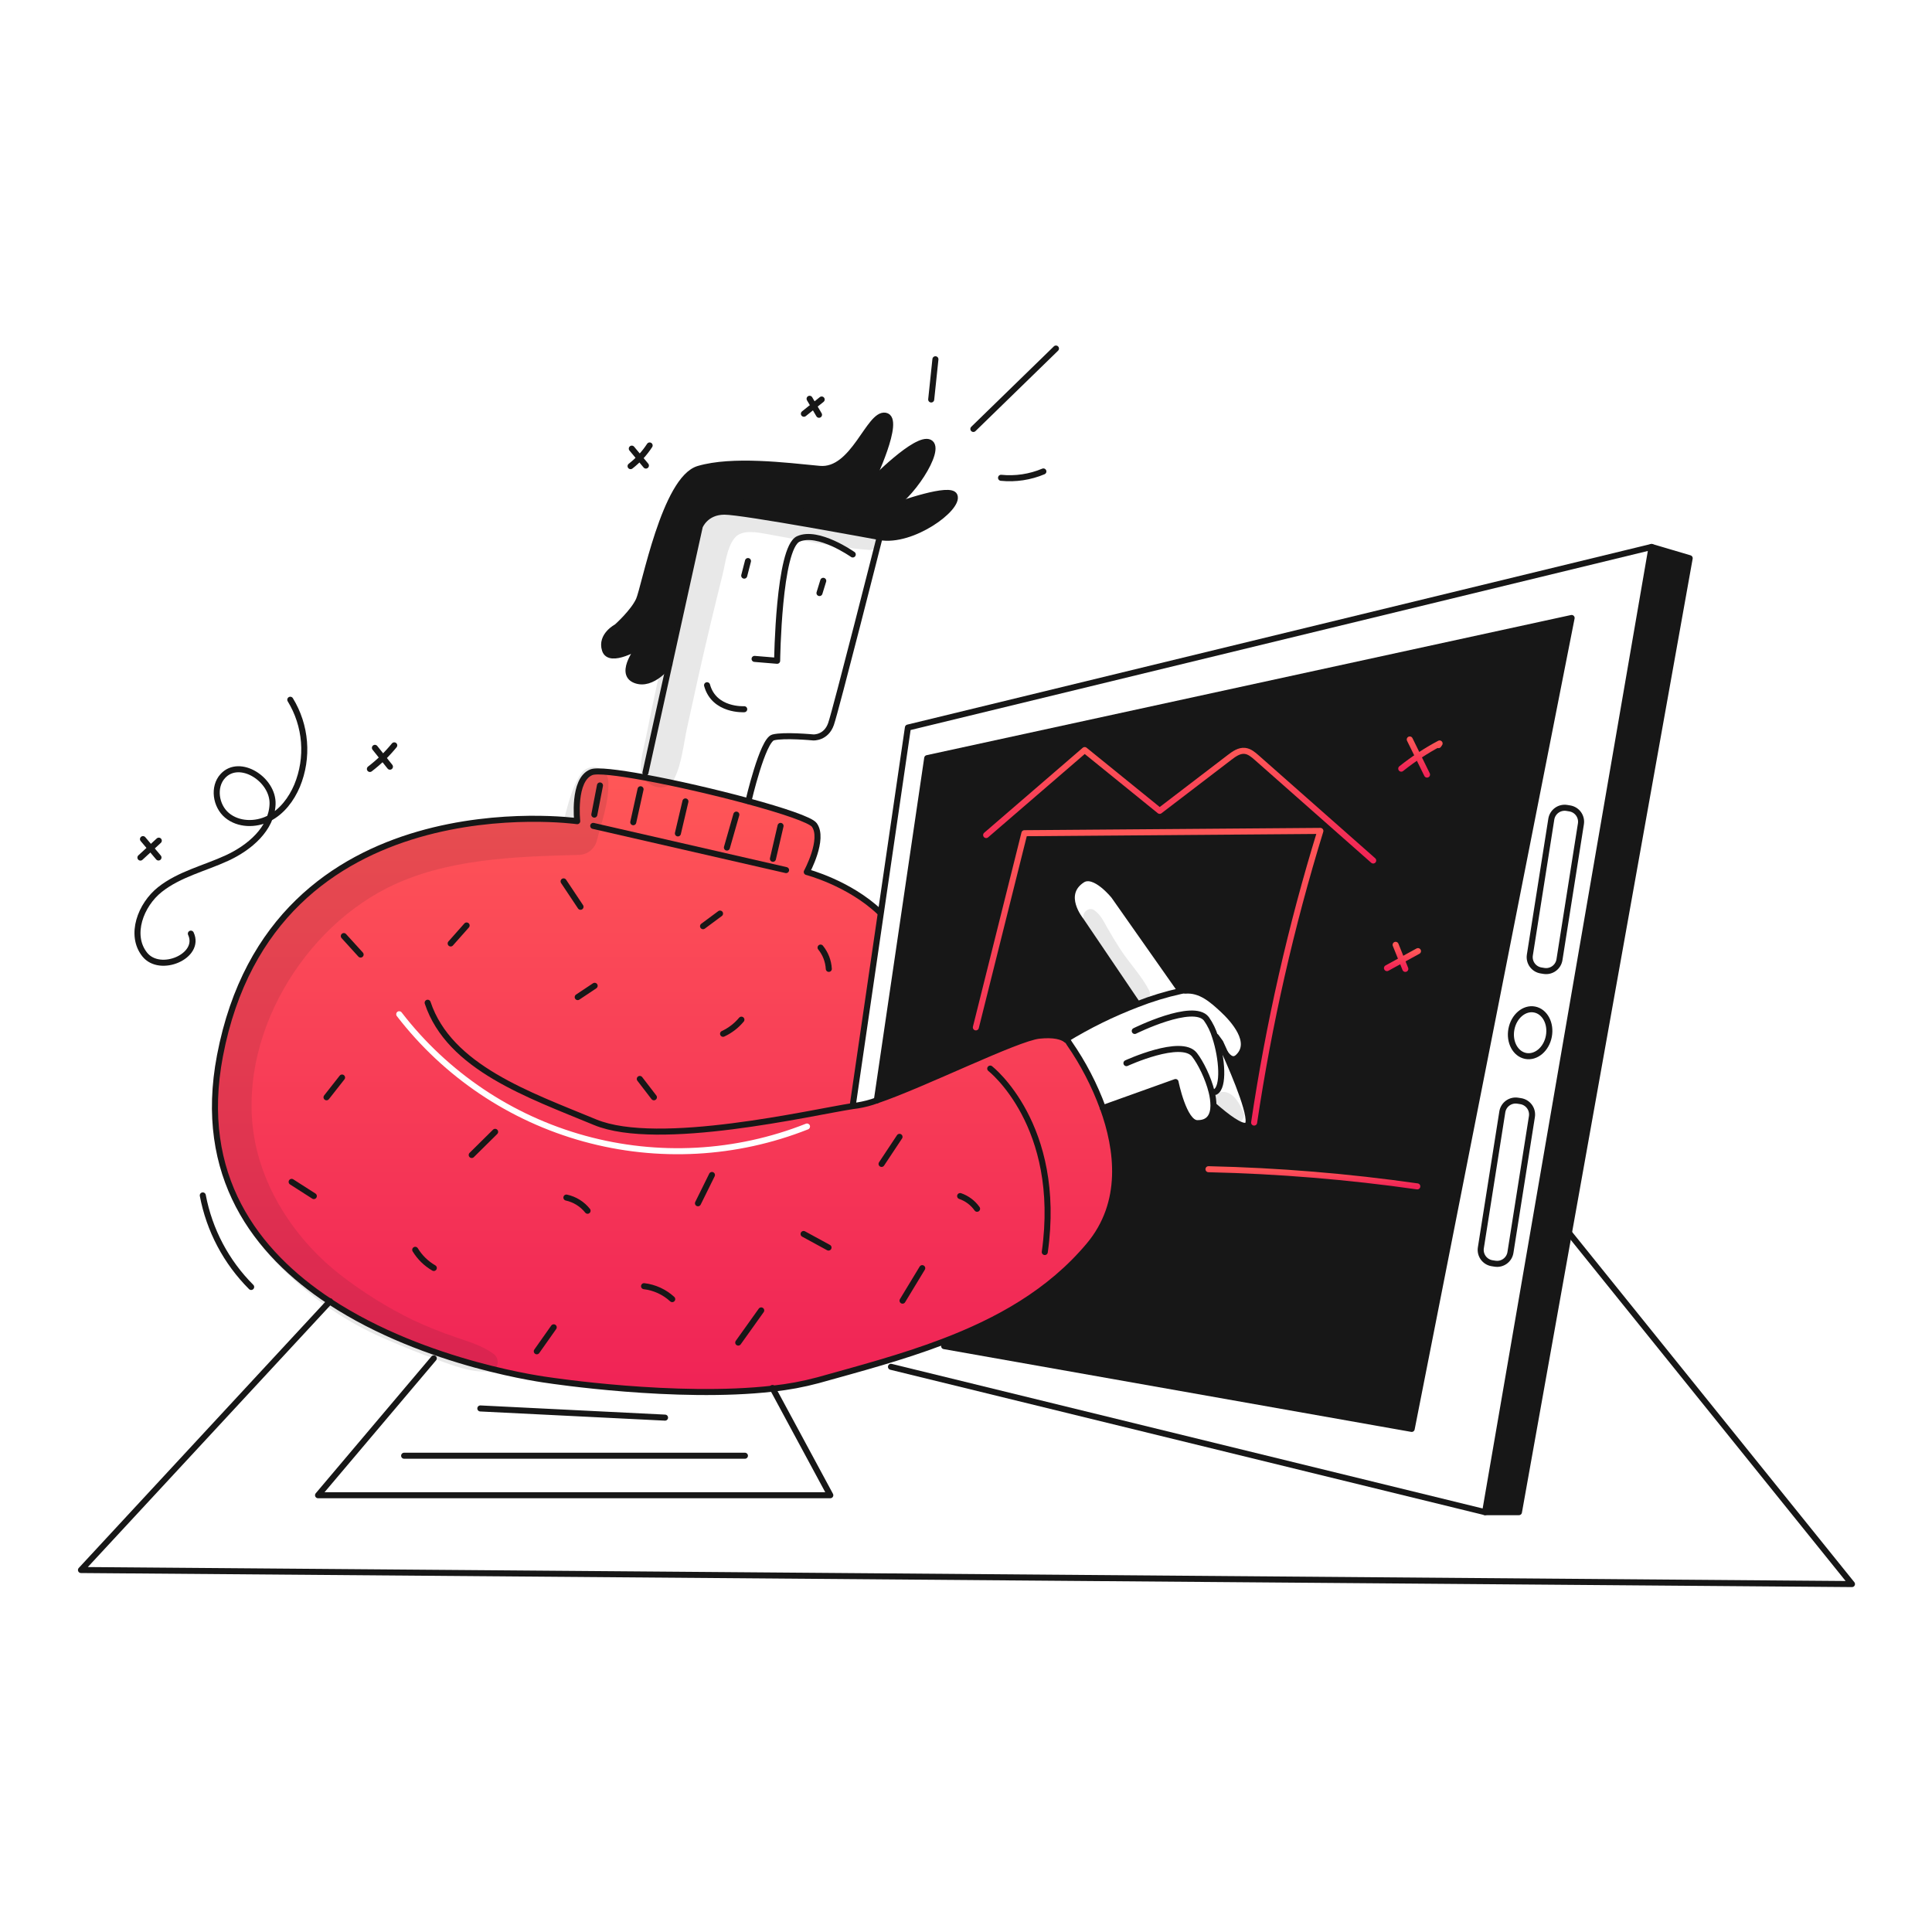 <svg width="960" height="960" viewBox="0 0 960 960" fill="none" xmlns="http://www.w3.org/2000/svg">
<g clip-path="url(#clip0_435_1384)">
<path fill-rule="evenodd" clip-rule="evenodd" d="M272.685 685.825C272.685 685.825 336.121 695.5 384 690.007C391.595 689.206 399.114 687.808 406.49 685.828C408.978 685.132 411.483 684.437 414.001 683.737C431.89 678.769 450.442 673.616 468.336 666.815C495.719 656.415 521.57 642.167 541.119 618.867C558.979 597.583 555.453 571.046 548.042 550.583H548.032C543.859 539.17 538.237 528.34 531.304 518.359C530.923 517.582 530.326 516.93 529.586 516.481C527.709 515.18 523.894 513.819 516.345 514.624C510.083 515.292 492.816 522.833 474.762 530.718C460.567 536.917 445.885 543.329 435.684 546.779C432.586 547.918 429.386 548.755 426.128 549.279C425.463 549.358 424.668 549.468 423.774 549.597L423.724 549.279L437.731 453.321L437.115 453.232C421.897 438.739 400.877 433.285 400.877 433.285C400.877 433.285 409.768 416.912 404.622 409.912C402.765 407.389 389.076 402.799 371.881 398.131C355.451 393.67 335.833 389.151 320.287 386.3C306.946 383.846 296.595 382.627 293.834 383.727C284.486 387.472 286.821 408.034 286.821 408.034C286.821 408.034 135.603 386.767 109.309 524.554C97.905 584.294 127.11 622.548 163.844 646.717C211.833 678.285 272.685 685.825 272.685 685.825ZM199.56 503.053C199.054 502.396 198.112 502.274 197.456 502.779C196.8 503.285 196.677 504.227 197.183 504.883C220.517 535.182 253.081 557.062 289.953 567.215C326.824 577.367 365.998 575.241 401.553 561.157C402.324 560.852 402.701 559.981 402.396 559.21C402.091 558.44 401.219 558.063 400.449 558.368C365.499 572.212 326.992 574.302 290.749 564.322C254.506 554.342 222.497 532.836 199.56 503.053Z" fill="url(#paint0_linear_435_1384)"/>
<path d="M737.926 751.385L820.662 271.775L839.595 277.378L779.597 612.574L754.753 751.385H737.926Z" fill="#171717"/>
<path d="M780.928 307.07L701.46 710.013L469.135 668.878L468.335 666.812C495.722 656.412 521.569 642.167 541.118 618.863C558.978 597.576 555.452 571.043 548.041 550.58L584.12 537.657C584.12 537.657 588.173 557.971 594.878 558.09C600.759 558.199 602.904 554.504 602.964 549.428L603.222 549.438C609.49 554.951 616.742 560.464 619.493 559.272C623.546 557.524 613.583 534.041 608.785 523.323H608.795C610.513 525.806 612.768 527.485 615.152 525.27C623.052 517.939 612.967 506.634 607.464 501.548C602.199 496.681 596.447 491.615 588.928 492.248L587.865 492.188C587.465 492.267 587.065 492.347 586.665 492.436L586.635 492.297L553.517 445.173C553.517 445.173 543.911 433.153 537.732 437.206C526.587 444.517 536.958 457.172 536.958 457.172L564.682 498.118L565.03 499.032C552.703 503.742 540.838 509.581 529.587 516.475C527.71 515.175 523.895 513.813 516.346 514.618C505.16 515.81 458.86 538.935 435.685 546.773L460.721 376.714L780.928 307.07Z" fill="#171717"/>
<path d="M440.207 253.021C439.999 253.1 439.85 253.16 439.76 253.19C439.736 253.198 439.713 253.208 439.691 253.219C439.715 253.212 439.738 253.202 439.76 253.19C439.85 253.16 440 253.11 440.207 253.021ZM441.32 252.604C447.886 250.18 472.302 241.627 474.279 246.296C476.852 252.375 453.319 269.828 437.118 266.868C437.118 266.868 369.451 254.243 359.984 254.243C350.517 254.243 347.716 261.603 347.716 261.603L332.637 329.916C332.637 329.916 324.223 341.416 315.571 337.922C306.919 334.428 318.144 320.857 318.144 320.857C318.144 320.857 302.956 330.204 300.612 322.963C298.268 315.722 306.462 311.509 306.462 311.509C306.462 311.509 314.638 304.258 317.439 298.188C320.24 292.118 330.303 237.882 347.13 232.975C363.957 228.068 390.13 231.336 407.198 232.975C424.266 234.614 431.734 205.161 439.919 206.562C447.995 207.942 433.045 239.203 432.678 239.978C433.323 239.312 455.445 216.664 461.892 219.878C468.428 223.161 451.6 248.63 441.32 252.604Z" fill="#171717"/>
<path d="M423.728 549.278L437.735 453.32L451.135 361.525L820.662 271.775L737.926 751.385L442.721 679.159" stroke="#171717" stroke-width="3" stroke-linecap="round" stroke-linejoin="round"/>
<path d="M737.926 751.385H754.753L779.597 612.574L839.595 277.378L820.662 271.775" stroke="#171717" stroke-width="3" stroke-linecap="round" stroke-linejoin="round"/>
<path d="M163.996 646.557L163.847 646.716L40.234 780.133L920.234 787.116L779.596 612.574" stroke="#171717" stroke-width="3" stroke-linecap="round" stroke-linejoin="round"/>
<path d="M435.688 546.776L460.72 376.714L780.927 307.07L701.459 710.013L469.134 668.878" stroke="#171717" stroke-width="3" stroke-linecap="round" stroke-linejoin="round"/>
<path d="M215.541 674.957L158.036 742.971H412.572L384.003 690.006L383.825 689.678" stroke="#171717" stroke-width="3" stroke-linecap="round" stroke-linejoin="round"/>
<path d="M320.718 383.965L332.638 329.917L347.717 261.6C347.717 261.6 350.517 254.24 359.985 254.24C369.453 254.24 437.119 266.865 437.119 266.865C437.119 266.865 415.374 352.765 412.919 359.773C410.464 366.781 404.157 366.429 404.157 366.429C404.157 366.429 389.436 365.029 384.171 366.429C378.906 367.829 371.901 398.041 371.901 398.041" stroke="#171717" stroke-width="3" stroke-linecap="round" stroke-linejoin="round"/>
<path d="M548.045 550.579C555.456 571.042 558.982 597.578 541.122 618.861C521.573 642.161 495.722 656.411 468.339 666.811C447.926 674.569 426.658 680.182 406.493 685.824C399.116 687.805 391.596 689.203 384 690.006C336.121 695.499 272.685 685.824 272.685 685.824C272.685 685.824 211.833 678.283 163.844 646.715C127.11 622.546 97.905 584.293 109.309 524.553C135.603 386.766 286.821 408.033 286.821 408.033C286.821 408.033 284.486 387.471 293.834 383.726C296.595 382.626 306.946 383.845 320.287 386.299C335.833 389.15 355.451 393.669 371.881 398.13C389.076 402.798 402.765 407.388 404.622 409.911C409.768 416.911 400.877 433.284 400.877 433.284C400.877 433.284 421.897 438.738 437.115 453.231" stroke="#171717" stroke-width="3" stroke-linecap="round" stroke-linejoin="round"/>
<path d="M212.5 498.26C223.248 530.514 262.982 544.06 295.7 557.623C327.041 570.606 403.419 552.716 423.773 549.597C424.667 549.468 425.462 549.358 426.127 549.279C429.385 548.755 432.586 547.918 435.683 546.779C458.858 538.941 505.158 515.816 516.344 514.624C523.893 513.819 527.708 515.18 529.585 516.481C530.325 516.93 530.921 517.582 531.303 518.359C538.236 528.339 543.859 539.169 548.031 550.583" stroke="#171717" stroke-width="3" stroke-linecap="round" stroke-linejoin="round"/>
<path d="M200.811 723.344H370.147" stroke="#171717" stroke-width="3" stroke-linecap="round" stroke-linejoin="round"/>
<path d="M238.677 699.85L330.453 704.41" stroke="#171717" stroke-width="3" stroke-linecap="round" stroke-linejoin="round"/>
<path d="M294.771 410.379L390.599 432.342" stroke="#171717" stroke-width="3" stroke-linecap="round" stroke-linejoin="round"/>
<path d="M492.04 530.98C492.04 530.98 528.029 559.023 519.149 622.13" stroke="#171717" stroke-width="3" stroke-linecap="round" stroke-linejoin="round"/>
<path d="M441.32 252.605C447.886 250.181 472.302 241.628 474.279 246.297C476.852 252.376 453.319 269.829 437.118 266.869" stroke="#171717" stroke-width="3" stroke-linecap="round" stroke-linejoin="round"/>
<path d="M439.661 253.229C439.672 253.228 439.682 253.225 439.691 253.219C439.713 253.208 439.736 253.198 439.76 253.19C439.85 253.16 439.999 253.1 440.207 253.021" stroke="#171717" stroke-width="3" stroke-linecap="round" stroke-linejoin="round"/>
<path d="M432.668 239.989C432.668 239.986 432.669 239.983 432.671 239.982C432.673 239.98 432.675 239.979 432.678 239.979C433.323 239.313 455.445 216.665 461.892 219.879C468.428 223.157 451.601 248.626 441.32 252.6C441.316 252.603 441.311 252.606 441.306 252.607C441.301 252.609 441.295 252.609 441.29 252.609C441.042 252.709 440.833 252.788 440.654 252.848C440.585 252.878 440.535 252.888 440.525 252.898C440.423 252.948 440.317 252.988 440.207 253.017C439.999 253.106 439.85 253.156 439.76 253.186C439.738 253.197 439.715 253.207 439.691 253.215" stroke="#171717" stroke-width="3" stroke-linecap="round" stroke-linejoin="round"/>
<path d="M332.637 329.916C332.637 329.916 324.223 341.416 315.571 337.922C306.919 334.428 318.144 320.857 318.144 320.857C318.144 320.857 302.956 330.204 300.612 322.963C298.268 315.722 306.462 311.509 306.462 311.509C306.462 311.509 314.638 304.258 317.439 298.188C320.24 292.118 330.303 237.882 347.13 232.975C363.957 228.068 390.13 231.336 407.198 232.975C424.266 234.614 431.734 205.161 439.919 206.562C447.995 207.942 433.045 239.203 432.678 239.978" stroke="#171717" stroke-width="3" stroke-linecap="round" stroke-linejoin="round"/>
<path d="M423.727 275.51C423.727 275.51 406.493 263.362 396.679 267.802C386.865 272.242 386.159 328.337 386.159 328.337L374.944 327.403" stroke="#171717" stroke-width="3" stroke-linecap="round" stroke-linejoin="round"/>
<path d="M369.8 352.407C369.8 352.407 354.841 353.34 351.334 340.486" stroke="#171717" stroke-width="3" stroke-linecap="round" stroke-linejoin="round"/>
<path d="M369.799 286.031L371.667 278.789" stroke="#171717" stroke-width="3" stroke-linecap="round" stroke-linejoin="round"/>
<path d="M407.198 294.683L409.066 288.604" stroke="#171717" stroke-width="3" stroke-linecap="round" stroke-linejoin="round"/>
<path d="M769.613 514.918C768.413 521.285 763.276 525.666 758.14 524.702C753.004 523.738 749.806 517.779 751.008 511.402C752.21 505.025 757.355 500.644 762.491 501.618C767.627 502.592 770.815 508.541 769.613 514.918Z" stroke="#171717" stroke-width="3" stroke-linecap="round" stroke-linejoin="round"/>
<path d="M767.209 482.456L765.758 482.218C764.888 482.082 764.053 481.776 763.301 481.316C762.549 480.857 761.895 480.254 761.377 479.541C760.858 478.829 760.485 478.022 760.279 477.165C760.073 476.308 760.038 475.419 760.176 474.549L770.834 407.031C771.112 405.274 772.076 403.7 773.514 402.653C774.952 401.606 776.746 401.173 778.503 401.448L779.963 401.687C780.834 401.824 781.668 402.131 782.42 402.59C783.171 403.05 783.825 403.653 784.343 404.365C784.862 405.077 785.235 405.884 785.441 406.74C785.648 407.597 785.683 408.485 785.546 409.355L774.887 476.873C774.608 478.631 773.642 480.205 772.203 481.252C770.763 482.299 768.968 482.732 767.209 482.456Z" stroke="#171717" stroke-width="3" stroke-linecap="round" stroke-linejoin="round"/>
<path d="M742.862 627.921L741.402 627.693C739.645 627.412 738.072 626.446 737.027 625.006C735.982 623.566 735.552 621.771 735.83 620.014L746.488 552.499C746.625 551.629 746.932 550.795 747.392 550.044C747.852 549.294 748.455 548.641 749.167 548.123C749.88 547.606 750.687 547.234 751.543 547.029C752.399 546.823 753.287 546.789 754.157 546.927L755.617 547.155C757.373 547.432 758.948 548.396 759.995 549.834C761.042 551.272 761.475 553.067 761.2 554.824L750.531 622.339C750.394 623.209 750.088 624.044 749.629 624.796C749.169 625.548 748.566 626.202 747.854 626.72C747.142 627.239 746.334 627.612 745.477 627.818C744.621 628.024 743.732 628.059 742.862 627.921V627.921Z" stroke="#171717" stroke-width="3" stroke-linecap="round" stroke-linejoin="round"/>
<path d="M603.227 549.438C609.495 554.951 616.747 560.464 619.498 559.272C623.551 557.524 613.588 534.041 608.79 523.323C607.359 520.123 606.39 518.058 606.39 518.058L604.264 515.127" stroke="#171717" stroke-width="3" stroke-linecap="round" stroke-linejoin="round"/>
<path d="M586.638 492.299L553.52 445.175C553.52 445.175 543.914 433.155 537.735 437.208C526.59 444.519 536.961 457.174 536.961 457.174L564.685 498.12" stroke="#171717" stroke-width="3" stroke-linecap="round" stroke-linejoin="round"/>
<path d="M588.933 492.25C596.452 491.614 602.204 496.68 607.469 501.55C612.969 506.636 623.054 517.941 615.157 525.272C612.773 527.487 610.518 525.808 608.8 523.325" stroke="#171717" stroke-width="3" stroke-linecap="round" stroke-linejoin="round"/>
<path d="M529.59 516.477C540.841 509.582 552.706 503.743 565.033 499.034C572.06 496.269 579.294 494.062 586.668 492.434C587.075 492.345 587.468 492.265 587.868 492.186" stroke="#171717" stroke-width="3" stroke-linecap="round" stroke-linejoin="round"/>
<path d="M563.851 512.276C563.851 512.276 592.896 497.862 599.432 506.236C601.377 508.989 602.857 512.043 603.813 515.275C607.313 525.914 608.313 540.258 603.883 542.553" stroke="#171717" stroke-width="3" stroke-linecap="round" stroke-linejoin="round"/>
<path d="M559.717 528.269C559.717 528.269 586.995 515.733 593.531 524.107C596.551 527.962 600.345 535.541 602.064 542.564C602.637 544.808 602.939 547.112 602.964 549.428C602.904 554.504 600.764 558.199 594.878 558.09C588.178 557.971 584.12 537.657 584.12 537.657L548.045 550.58H548.035" stroke="#171717" stroke-width="3" stroke-linecap="round" stroke-linejoin="round"/>
<path d="M144.241 347.699C148.129 354.047 150.462 361.223 151.051 368.643C151.64 376.063 150.468 383.518 147.631 390.399C144.774 397.154 140.081 403.392 133.531 406.699C126.981 410.006 118.44 409.849 112.805 405.153C107.17 400.457 105.76 390.984 110.733 385.593C119.074 376.552 135.919 387.327 135.433 399.618C134.947 411.909 123.97 421.199 112.801 426.35C101.632 431.501 89.165 434.35 79.513 441.972C69.861 449.594 64.237 464.621 71.88 474.259C79.523 483.897 100.056 475.059 94.842 463.921" stroke="#171717" stroke-width="3" stroke-linecap="round" stroke-linejoin="round"/>
<path d="M462.707 198.5L464.807 178.516" stroke="#171717" stroke-width="3" stroke-linecap="round" stroke-linejoin="round"/>
<path d="M483.66 213.139L524.7 173.189" stroke="#171717" stroke-width="3" stroke-linecap="round" stroke-linejoin="round"/>
<path d="M497.415 237.415C504.581 238.138 511.813 237.053 518.451 234.26" stroke="#171717" stroke-width="3" stroke-linecap="round" stroke-linejoin="round"/>
<path d="M384.058 426.735L387.852 410.387" stroke="#171717" stroke-width="3" stroke-linecap="round" stroke-linejoin="round"/>
<path d="M361.2 421.14L365.881 404.781" stroke="#171717" stroke-width="3" stroke-linecap="round" stroke-linejoin="round"/>
<path d="M336.844 414.115L340.584 398.221" stroke="#171717" stroke-width="3" stroke-linecap="round" stroke-linejoin="round"/>
<path d="M314.662 408.561L318.293 392.176" stroke="#171717" stroke-width="3" stroke-linecap="round" stroke-linejoin="round"/>
<path d="M295.319 404.78L298.124 390.289" stroke="#171717" stroke-width="3" stroke-linecap="round" stroke-linejoin="round"/>
<path d="M411.83 481.43C411.612 477.56 410.179 473.858 407.736 470.85" stroke="#171717" stroke-width="3" stroke-linecap="round" stroke-linejoin="round"/>
<path d="M349.338 460.221L357.783 453.953" stroke="#171717" stroke-width="3" stroke-linecap="round" stroke-linejoin="round"/>
<path d="M368.4 506.672C365.916 509.653 362.803 512.047 359.284 513.684" stroke="#171717" stroke-width="3" stroke-linecap="round" stroke-linejoin="round"/>
<path d="M324.923 545.236L317.911 536.121" stroke="#171717" stroke-width="3" stroke-linecap="round" stroke-linejoin="round"/>
<path d="M287.06 495.452L295.474 489.842" stroke="#171717" stroke-width="3" stroke-linecap="round" stroke-linejoin="round"/>
<path d="M288.461 450.576L280.047 437.955" stroke="#171717" stroke-width="3" stroke-linecap="round" stroke-linejoin="round"/>
<path d="M223.94 468.799L231.86 459.867" stroke="#171717" stroke-width="3" stroke-linecap="round" stroke-linejoin="round"/>
<path d="M179.186 474.317L170.842 465.137" stroke="#171717" stroke-width="3" stroke-linecap="round" stroke-linejoin="round"/>
<path d="M162.247 545.237L169.96 535.42" stroke="#171717" stroke-width="3" stroke-linecap="round" stroke-linejoin="round"/>
<path d="M155.937 594.321L144.916 587.266" stroke="#171717" stroke-width="3" stroke-linecap="round" stroke-linejoin="round"/>
<path d="M234.393 573.906L246.025 562.406" stroke="#171717" stroke-width="3" stroke-linecap="round" stroke-linejoin="round"/>
<path d="M215.556 630.048C211.77 627.864 208.595 624.761 206.324 621.025" stroke="#171717" stroke-width="3" stroke-linecap="round" stroke-linejoin="round"/>
<path d="M281.439 595.07C285.596 595.973 289.313 598.284 291.961 601.612" stroke="#171717" stroke-width="3" stroke-linecap="round" stroke-linejoin="round"/>
<path d="M346.816 597.899L353.761 583.842" stroke="#171717" stroke-width="3" stroke-linecap="round" stroke-linejoin="round"/>
<path d="M334.018 645.528C330.147 641.965 325.251 639.715 320.026 639.098" stroke="#171717" stroke-width="3" stroke-linecap="round" stroke-linejoin="round"/>
<path d="M266.725 671.451L275.139 659.531" stroke="#171717" stroke-width="3" stroke-linecap="round" stroke-linejoin="round"/>
<path d="M366.827 667.124L378.242 651.137" stroke="#171717" stroke-width="3" stroke-linecap="round" stroke-linejoin="round"/>
<path d="M411.683 619.908L399.301 613.164" stroke="#171717" stroke-width="3" stroke-linecap="round" stroke-linejoin="round"/>
<path d="M438.042 578.343L446.966 564.893" stroke="#171717" stroke-width="3" stroke-linecap="round" stroke-linejoin="round"/>
<path d="M485.5 600.631C483.431 597.693 480.486 595.485 477.086 594.32" stroke="#171717" stroke-width="3" stroke-linecap="round" stroke-linejoin="round"/>
<path d="M448.465 646.287L458.25 630.141" stroke="#171717" stroke-width="3" stroke-linecap="round" stroke-linejoin="round"/>
<path d="M193.756 380.959L186.289 371.6" stroke="#171717" stroke-width="3" stroke-linecap="round" stroke-linejoin="round"/>
<path d="M183.801 382.09C188.28 378.668 192.341 374.731 195.901 370.361" stroke="#171717" stroke-width="3" stroke-linecap="round" stroke-linejoin="round"/>
<path d="M406.962 206.099L402.287 198.152" stroke="#171717" stroke-width="3" stroke-linecap="round" stroke-linejoin="round"/>
<path d="M399.451 205.587L408.282 198.512" stroke="#171717" stroke-width="3" stroke-linecap="round" stroke-linejoin="round"/>
<path d="M320.949 231.338L313.938 222.924" stroke="#171717" stroke-width="3" stroke-linecap="round" stroke-linejoin="round"/>
<path d="M313.329 231.623C317.039 228.751 320.239 225.276 322.798 221.344" stroke="#171717" stroke-width="3" stroke-linecap="round" stroke-linejoin="round"/>
<path d="M623.165 557.8C630.476 508.732 641.481 460.286 656.088 412.875L509.024 414.013L484.9 510.5" stroke="url(#paint1_linear_435_1384)" stroke-width="3" stroke-linecap="round" stroke-linejoin="round"/>
<path d="M490.009 414.936L538.976 372.707L576.236 402.907L611.02 376.307C613.245 374.607 615.773 372.813 618.559 373.107C620.832 373.347 622.703 374.932 624.417 376.444L682.338 427.58" stroke="url(#paint2_linear_435_1384)" stroke-width="3" stroke-linecap="round" stroke-linejoin="round"/>
<path d="M600.491 580.973C635.217 581.765 669.864 584.616 704.252 589.511" stroke="url(#paint3_linear_435_1384)" stroke-width="3" stroke-linecap="round" stroke-linejoin="round"/>
<path d="M698.294 481.434L693.477 469.477" stroke="url(#paint4_linear_435_1384)" stroke-width="3" stroke-linecap="round" stroke-linejoin="round"/>
<path d="M689.176 481.05L704.588 472.609" stroke="url(#paint5_linear_435_1384)" stroke-width="3" stroke-linecap="round" stroke-linejoin="round"/>
<path d="M709.083 384.887L700.503 367.438" stroke="url(#paint6_linear_435_1384)" stroke-width="3" stroke-linecap="round" stroke-linejoin="round"/>
<path d="M696.269 381.942C702.22 377.188 708.6 372.996 715.327 369.422L714.768 370.256" stroke="url(#paint7_linear_435_1384)" stroke-width="3" stroke-linecap="round" stroke-linejoin="round"/>
<path d="M78.748 426.084L71.048 416.955" stroke="#171717" stroke-width="3" stroke-linecap="round" stroke-linejoin="round"/>
<path d="M69.772 426.123L78.9 417.723" stroke="#171717" stroke-width="3" stroke-linecap="round" stroke-linejoin="round"/>
<path d="M124.801 639.486C112.392 627.087 104.015 611.232 100.766 593.994" stroke="#171717" stroke-width="3" stroke-linecap="round" stroke-linejoin="round"/>
<g opacity="0.1">
<path d="M433.075 261.916C415.784 256.178 398.057 251.852 380.068 248.978C371.608 247.64 363.185 247.904 355.787 252.749C349.073 257.149 345.379 264.03 342.987 271.469C337.32 289.091 333.787 307.669 329.687 325.709C327.645 334.694 325.632 343.688 323.763 352.709C322.829 357.222 321.91 361.738 321.004 366.258C319.968 371.434 318.175 377.038 318.504 382.328C319.004 390.455 330.922 395.328 335.104 386.828C338.825 379.256 339.61 369.887 341.404 361.664C343.227 353.306 345.048 344.946 346.921 336.598C350.74 319.579 354.77 302.609 359.011 285.689C360.431 280.003 361.182 272.209 364.933 267.441C368.561 262.828 376.398 264.541 381.349 265.421C397.992 268.379 414.67 271.91 431.549 273.244C438.312 273.778 438.968 263.88 433.081 261.918L433.075 261.916Z" fill="#171717"/>
</g>
<g opacity="0.1">
<path d="M288.563 384.637C283.189 393.079 281.372 403.6 278.728 413.161L287.599 406.407C255.643 406.786 222.815 406.961 192.733 419.262C166.026 430.183 144.063 449.386 128.65 473.71C112.188 499.69 102.7 532.27 106.475 563.071C108.319 578.119 112.915 593.046 120.815 606.071C128.183 618.219 138.041 628.876 148.622 638.281C161.664 649.759 176.481 659.046 192.495 665.781C200.52 669.221 208.618 672.56 216.835 675.515C225.216 678.528 233.665 681.978 242.688 681.522C247.624 681.272 248.933 675.349 245.102 672.612C239.338 668.494 232.841 666.712 226.224 664.372C219.085 661.958 212.086 659.145 205.262 655.945C192.46 649.709 180.337 642.164 169.087 633.432C149.436 618.132 133.707 596.116 127.7 571.742C115.228 521.142 147.318 463.854 192.649 441.107C221.543 426.607 255.929 425.651 287.599 424.8C289.605 424.767 291.548 424.094 293.144 422.878C294.74 421.663 295.906 419.97 296.471 418.045C298.971 408.426 302.699 398.363 302.277 388.345C302.231 386.753 301.673 385.217 300.686 383.966C299.699 382.715 298.336 381.815 296.799 381.399C295.261 380.982 293.63 381.072 292.147 381.654C290.664 382.236 289.407 383.28 288.563 384.631V384.637Z" fill="#171717"/>
</g>
<g opacity="0.1">
<path d="M571.023 492.159C567.273 484.881 561.123 478.532 556.646 471.627C554.367 468.109 552.197 464.524 550.134 460.871C548.266 457.563 546.834 454.438 543.658 452.231C541.379 450.646 538.308 452.772 538.298 455.307C538.28 459.69 540.898 463.407 543.07 467.081C545.203 470.691 547.443 474.235 549.79 477.712C554.384 484.512 559.269 492.328 565.829 497.354C569.09 499.854 572.582 495.184 571.023 492.159V492.159Z" fill="#171717"/>
</g>
<g opacity="0.1">
<path d="M603.136 548.1C603.452 549.423 604.141 550.627 605.12 551.57C605.42 551.848 605.74 552.109 606.055 552.37C605.238 551.7 608.178 554.006 607.24 553.27C608.64 554.384 609.967 555.587 611.214 556.87C611.852 557.491 612.674 557.887 613.556 558.001C614.439 558.115 615.334 557.939 616.109 557.501C617.517 556.677 618.638 554.564 617.965 552.94C616.207 548.703 612.771 542.191 607.339 542.583C606.672 542.597 606.017 542.761 605.423 543.063C604.828 543.365 604.31 543.798 603.906 544.328C603.502 544.859 603.224 545.474 603.091 546.127C602.958 546.78 602.974 547.455 603.139 548.101L603.136 548.1Z" fill="#171717"/>
</g>
</g>
<defs>
<linearGradient id="paint0_linear_435_1384" x1="330.454" y1="383.32" x2="330.454" y2="691.695" gradientUnits="userSpaceOnUse">
<stop stop-color="#FF5757"/>
<stop offset="1" stop-color="#F02356"/>
</linearGradient>
<linearGradient id="paint1_linear_435_1384" x1="570.494" y1="412.875" x2="570.494" y2="557.8" gradientUnits="userSpaceOnUse">
<stop stop-color="#FF5757"/>
<stop offset="1" stop-color="#F02356"/>
</linearGradient>
<linearGradient id="paint2_linear_435_1384" x1="586.173" y1="372.707" x2="586.173" y2="427.58" gradientUnits="userSpaceOnUse">
<stop stop-color="#FF5757"/>
<stop offset="1" stop-color="#F02356"/>
</linearGradient>
<linearGradient id="paint3_linear_435_1384" x1="652.372" y1="580.973" x2="652.372" y2="589.511" gradientUnits="userSpaceOnUse">
<stop stop-color="#FF5757"/>
<stop offset="1" stop-color="#F02356"/>
</linearGradient>
<linearGradient id="paint4_linear_435_1384" x1="695.885" y1="469.477" x2="695.885" y2="481.434" gradientUnits="userSpaceOnUse">
<stop stop-color="#FF5757"/>
<stop offset="1" stop-color="#F02356"/>
</linearGradient>
<linearGradient id="paint5_linear_435_1384" x1="696.882" y1="472.609" x2="696.882" y2="481.05" gradientUnits="userSpaceOnUse">
<stop stop-color="#FF5757"/>
<stop offset="1" stop-color="#F02356"/>
</linearGradient>
<linearGradient id="paint6_linear_435_1384" x1="704.793" y1="367.438" x2="704.793" y2="384.887" gradientUnits="userSpaceOnUse">
<stop stop-color="#FF5757"/>
<stop offset="1" stop-color="#F02356"/>
</linearGradient>
<linearGradient id="paint7_linear_435_1384" x1="705.798" y1="369.422" x2="705.798" y2="381.942" gradientUnits="userSpaceOnUse">
<stop stop-color="#FF5757"/>
<stop offset="1" stop-color="#F02356"/>
</linearGradient>
<clipPath id="clip0_435_1384">
<rect width="884" height="618" fill="white" transform="translate(38 171)"/>
</clipPath>
</defs>
</svg>
